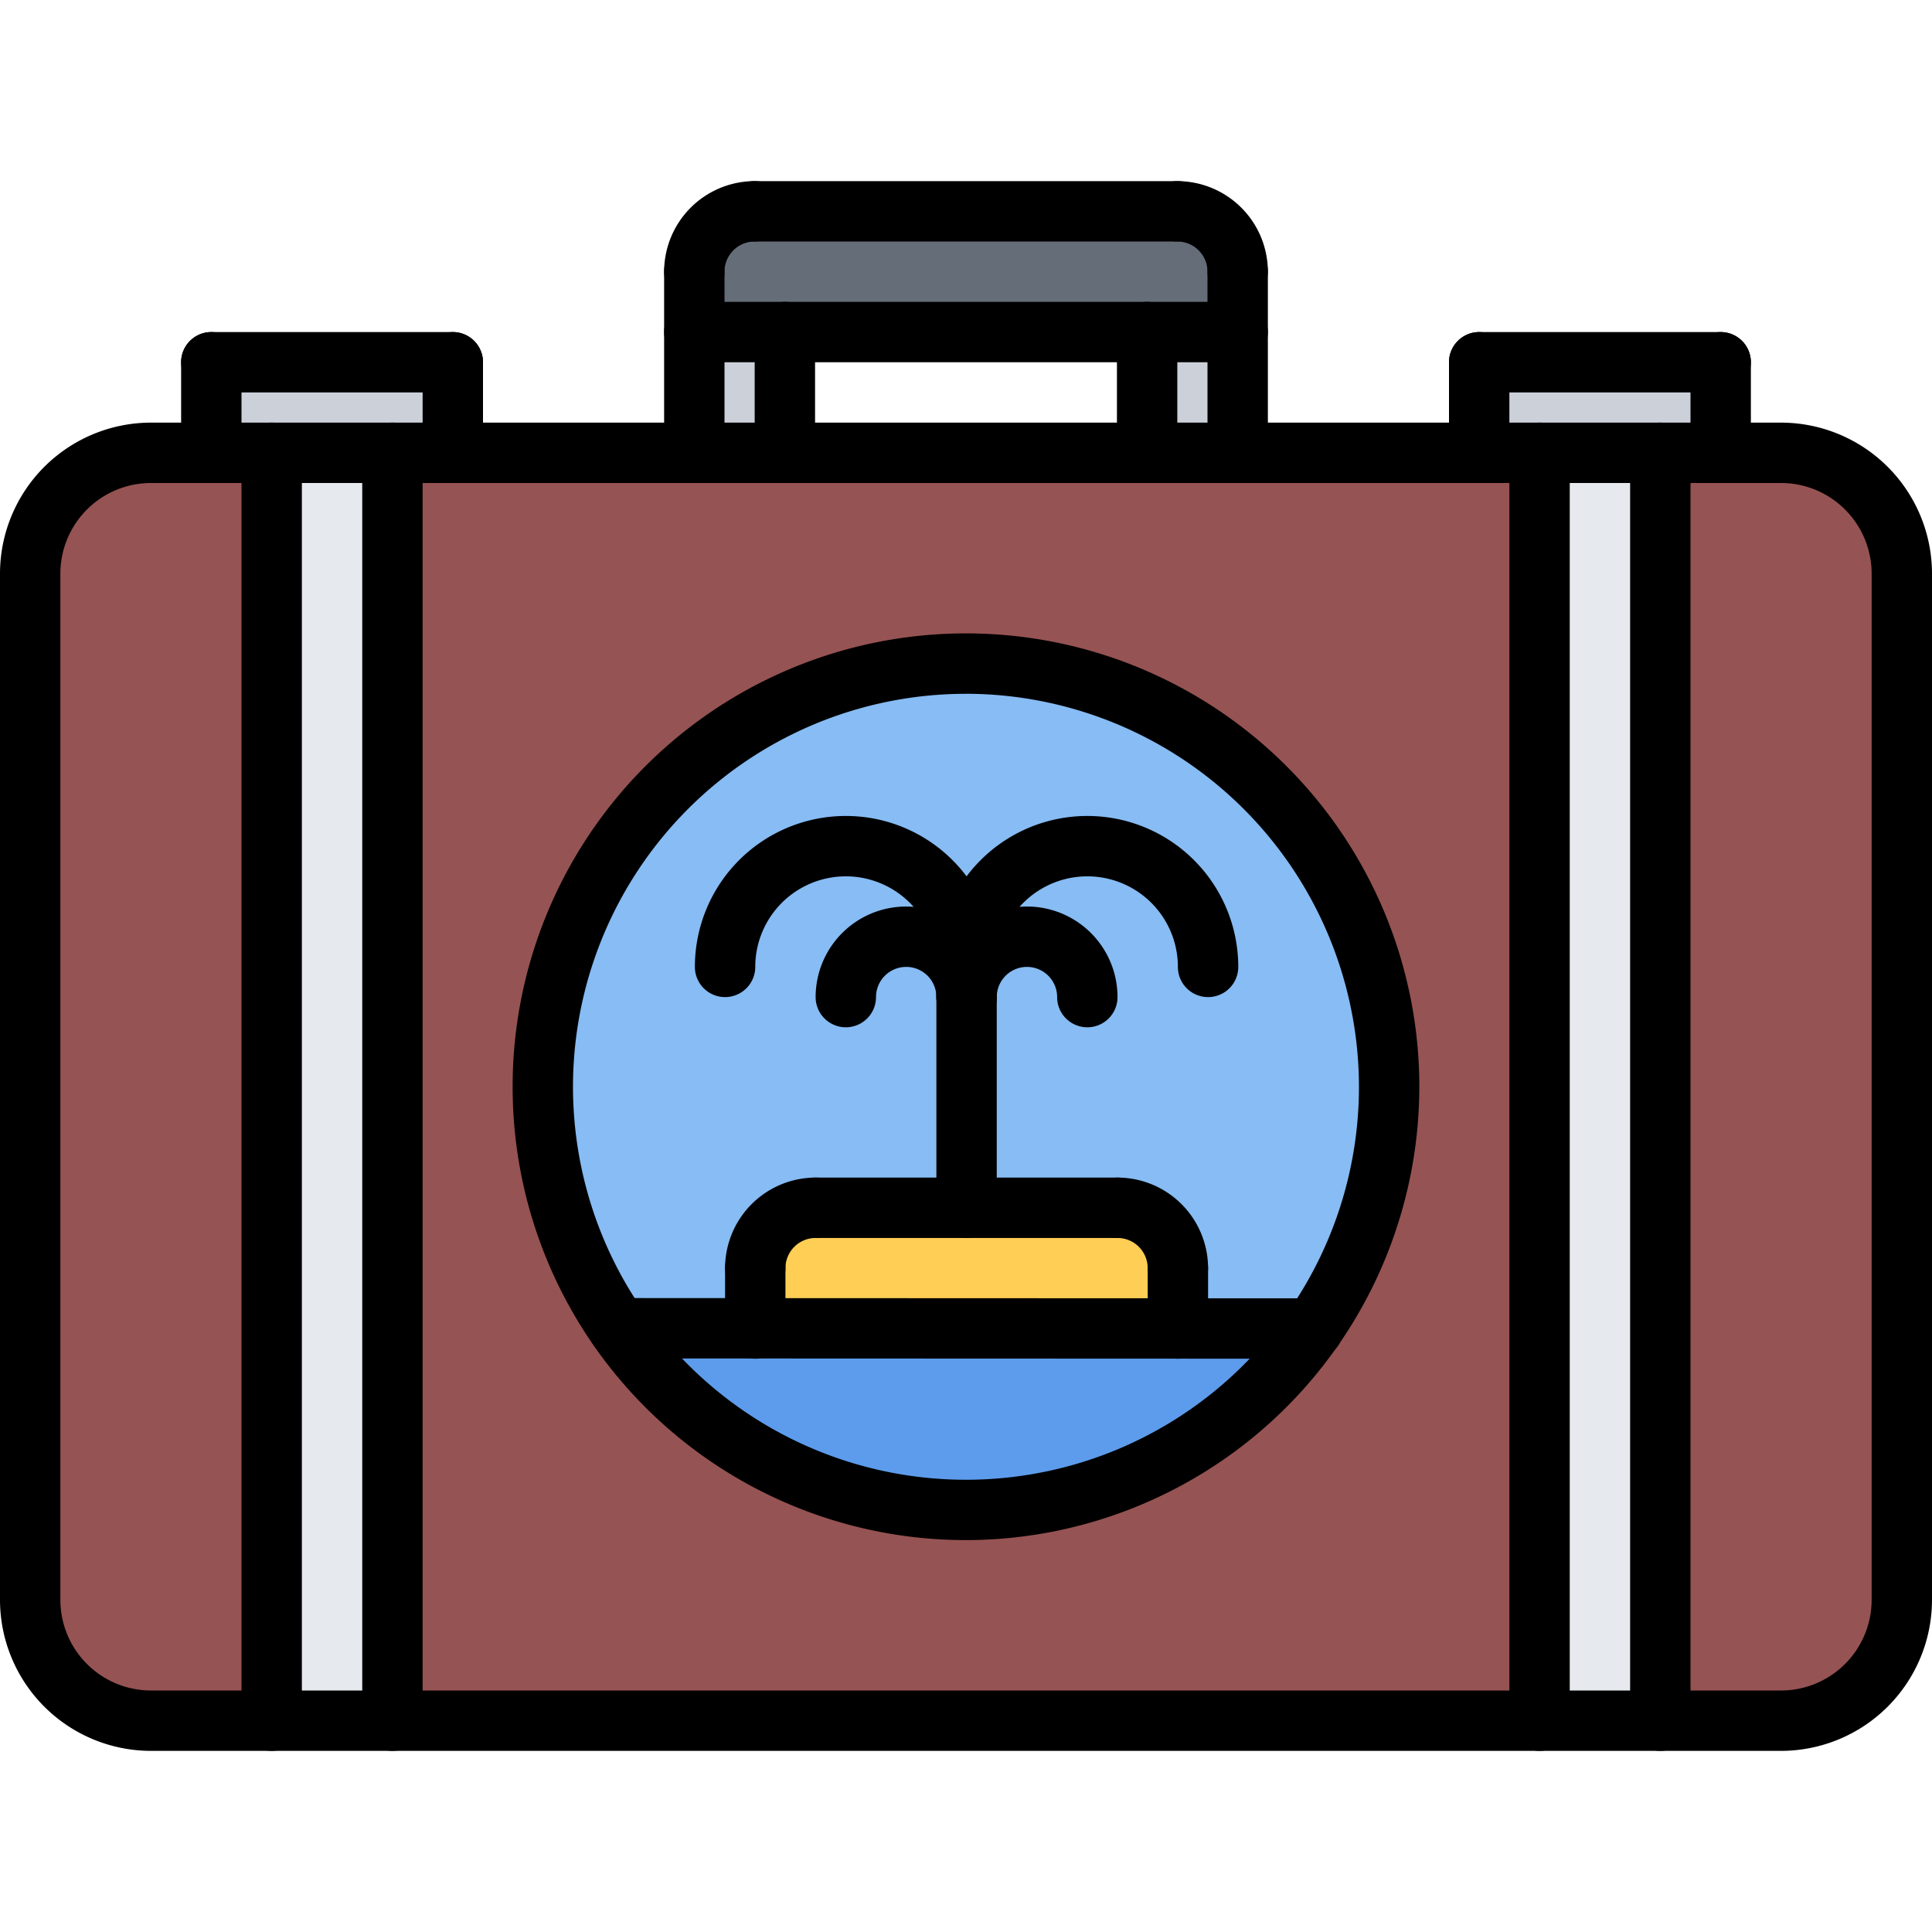 <svg xmlns="http://www.w3.org/2000/svg" id="icons" viewBox="0 0 64 64"><defs><style>.cls-1{fill:#ccd1d9;}.cls-2{fill:#656d78;}.cls-3{fill:#965353;}.cls-4{fill:#e6e9ed;}.cls-5{fill:#5d9cec;}.cls-6{fill:#ffce54;}.cls-7{fill:#87bcf4;}</style></defs><polygon class="cls-1" points="15 12 15 15 13 15 9 15 7 15 7 12 15 12"></polygon><rect class="cls-1" x="38" y="11" width="3" height="4"></rect><rect class="cls-1" x="23" y="11" width="3" height="4"></rect><path class="cls-2" d="M41,9v2H23V9a1.993,1.993,0,0,1,2-2H39A1.993,1.993,0,0,1,41,9Z"></path><polygon class="cls-1" points="57 15 55 15 51 15 49 15 49 12 57 12 57 15"></polygon><path class="cls-3" d="M15,15H51V57H13V15ZM43.5,44.01A14.01,14.01,0,1,0,32,50.02,13.908,13.908,0,0,0,43.5,44.01Z"></path><path class="cls-3" d="M57,15h2a4.012,4.012,0,0,1,4,4V53a4.012,4.012,0,0,1-4,4H55V15Z"></path><rect class="cls-4" x="9" y="15" width="4" height="42"></rect><path class="cls-5" d="M25.02,44l14,.01H43.5A14.01,14.01,0,0,1,20.49,44Z"></path><rect class="cls-4" x="51" y="15" width="4" height="42"></rect><path class="cls-6" d="M39.02,42.01v2l-14-.01V42.01a1.993,1.993,0,0,1,2-2h10A1.999,1.999,0,0,1,39.02,42.01Z"></path><path class="cls-7" d="M25.02,44H20.49a14.022,14.022,0,1,1,23.01.01H39.02v-2a1.999,1.999,0,0,0-2-2h-10a1.993,1.993,0,0,0-2,2Z"></path><path class="cls-3" d="M9,15V57H5a4.012,4.012,0,0,1-4-4V19a4.012,4.012,0,0,1,4-4H9Z"></path><path d="M59,58H5a5.006,5.006,0,0,1-5-5V19a5.006,5.006,0,0,1,5-5H59a5.006,5.006,0,0,1,5,5V53A5.006,5.006,0,0,1,59,58ZM5,16a3.003,3.003,0,0,0-3,3V53a3.003,3.003,0,0,0,3,3H59a3.003,3.003,0,0,0,3-3V19a3.003,3.003,0,0,0-3-3Z"></path><path d="M23,16a.999.999,0,0,1-1-1V9a1,1,0,0,1,2,0v6A.999.999,0,0,1,23,16Z"></path><path d="M23,10a.999.999,0,0,1-1-1,3.003,3.003,0,0,1,3-3,1,1,0,0,1,0,2,1.001,1.001,0,0,0-1,1A.999.999,0,0,1,23,10Z"></path><path d="M41,16a.999.999,0,0,1-1-1V9a1,1,0,0,1,2,0v6A.999.999,0,0,1,41,16Z"></path><path d="M41,10a.999.999,0,0,1-1-1,1.001,1.001,0,0,0-1-1,1,1,0,0,1,0-2,3.003,3.003,0,0,1,3,3A.999.999,0,0,1,41,10Z"></path><path d="M39,8H25a1,1,0,0,1,0-2H39a1,1,0,0,1,0,2Z"></path><path d="M38,16a.999.999,0,0,1-1-1V11a1,1,0,0,1,2,0v4A.999.999,0,0,1,38,16Z"></path><path d="M26,16a.999.999,0,0,1-1-1V11a1,1,0,0,1,2,0v4A.999.999,0,0,1,26,16Z"></path><path d="M41,12H23a1,1,0,0,1,0-2H41a1,1,0,0,1,0,2Z"></path><path d="M7,16a.999.999,0,0,1-1-1V12a1,1,0,0,1,2,0v3A.999.999,0,0,1,7,16Z"></path><path d="M15,13H7a1,1,0,0,1,0-2h8a1,1,0,0,1,0,2Z"></path><path d="M15,16a.999.999,0,0,1-1-1V12a1,1,0,0,1,2,0v3A.999.999,0,0,1,15,16Z"></path><path d="M49,16a.999.999,0,0,1-1-1V12a1,1,0,0,1,2,0v3A.999.999,0,0,1,49,16Z"></path><path d="M57,13H49a1,1,0,0,1,0-2h8a1,1,0,0,1,0,2Z"></path><path d="M57,16a.999.999,0,0,1-1-1V12a1,1,0,0,1,2,0v3A.999.999,0,0,1,57,16Z"></path><path d="M9,58a.999.999,0,0,1-1-1V15a1,1,0,0,1,2,0V57A.999.999,0,0,1,9,58Z"></path><path d="M13,58a.999.999,0,0,1-1-1V15a1,1,0,0,1,2,0V57A.999.999,0,0,1,13,58Z"></path><path d="M51,58a.999.999,0,0,1-1-1V15a1,1,0,0,1,2,0V57A.999.999,0,0,1,51,58Z"></path><path d="M55,58a.999.999,0,0,1-1-1V15a1,1,0,0,1,2,0V57A.999.999,0,0,1,55,58Z"></path><path d="M31.999,51.018A15.018,15.018,0,1,1,47.017,36,15.035,15.035,0,0,1,31.999,51.018Zm0-28.035A13.018,13.018,0,1,0,45.017,36,13.033,13.033,0,0,0,31.999,22.982Z"></path><path d="M43.503,45.009h0L20.494,45a1,1,0,0,1,0-2h0l23.009.009a1,1,0,0,1,0,2Z"></path><path d="M25.019,43.009a.999.999,0,0,1-1-1,3.003,3.003,0,0,1,3-3,1,1,0,0,1,0,2,1.001,1.001,0,0,0-1,1A.999.999,0,0,1,25.019,43.009Z"></path><path d="M39.019,43.009a.999.999,0,0,1-1-1,1.001,1.001,0,0,0-1-1,1,1,0,0,1,0-2,3.003,3.003,0,0,1,3,3A.999.999,0,0,1,39.019,43.009Z"></path><path d="M37.019,41.009h-10a1,1,0,1,1,0-2h10a1,1,0,0,1,0,2Z"></path><path d="M39.019,45.009a.999.999,0,0,1-1-1v-2a1,1,0,0,1,2,0v2A.999.999,0,0,1,39.019,45.009Z"></path><path d="M25.019,45.009a.999.999,0,0,1-1-1v-2a1,1,0,0,1,2,0v2A.999.999,0,0,1,25.019,45.009Z"></path><path d="M32.019,41.009a.999.999,0,0,1-1-1V32.03a1,1,0,0,1,2,0v7.979A.999.999,0,0,1,32.019,41.009Z"></path><path d="M40.019,33.03a.999.999,0,0,1-1-1,3,3,0,0,0-6,0,1,1,0,0,1-2,0,5,5,0,0,1,10,0A.999.999,0,0,1,40.019,33.03Z"></path><path d="M36.019,34.03a.999.999,0,0,1-1-1,1,1,0,0,0-2,0,1,1,0,0,1-2,0,3,3,0,0,1,6,0A.999.999,0,0,1,36.019,34.03Z"></path><path d="M32.019,33.03a.999.999,0,0,1-1-1,3,3,0,0,0-6,0,1,1,0,0,1-2,0,5,5,0,1,1,10,0A.999.999,0,0,1,32.019,33.03Z"></path><path d="M32.019,34.03a.999.999,0,0,1-1-1,1,1,0,0,0-2,0,1,1,0,0,1-2,0,3,3,0,1,1,6,0A.999.999,0,0,1,32.019,34.03Z"></path></svg>